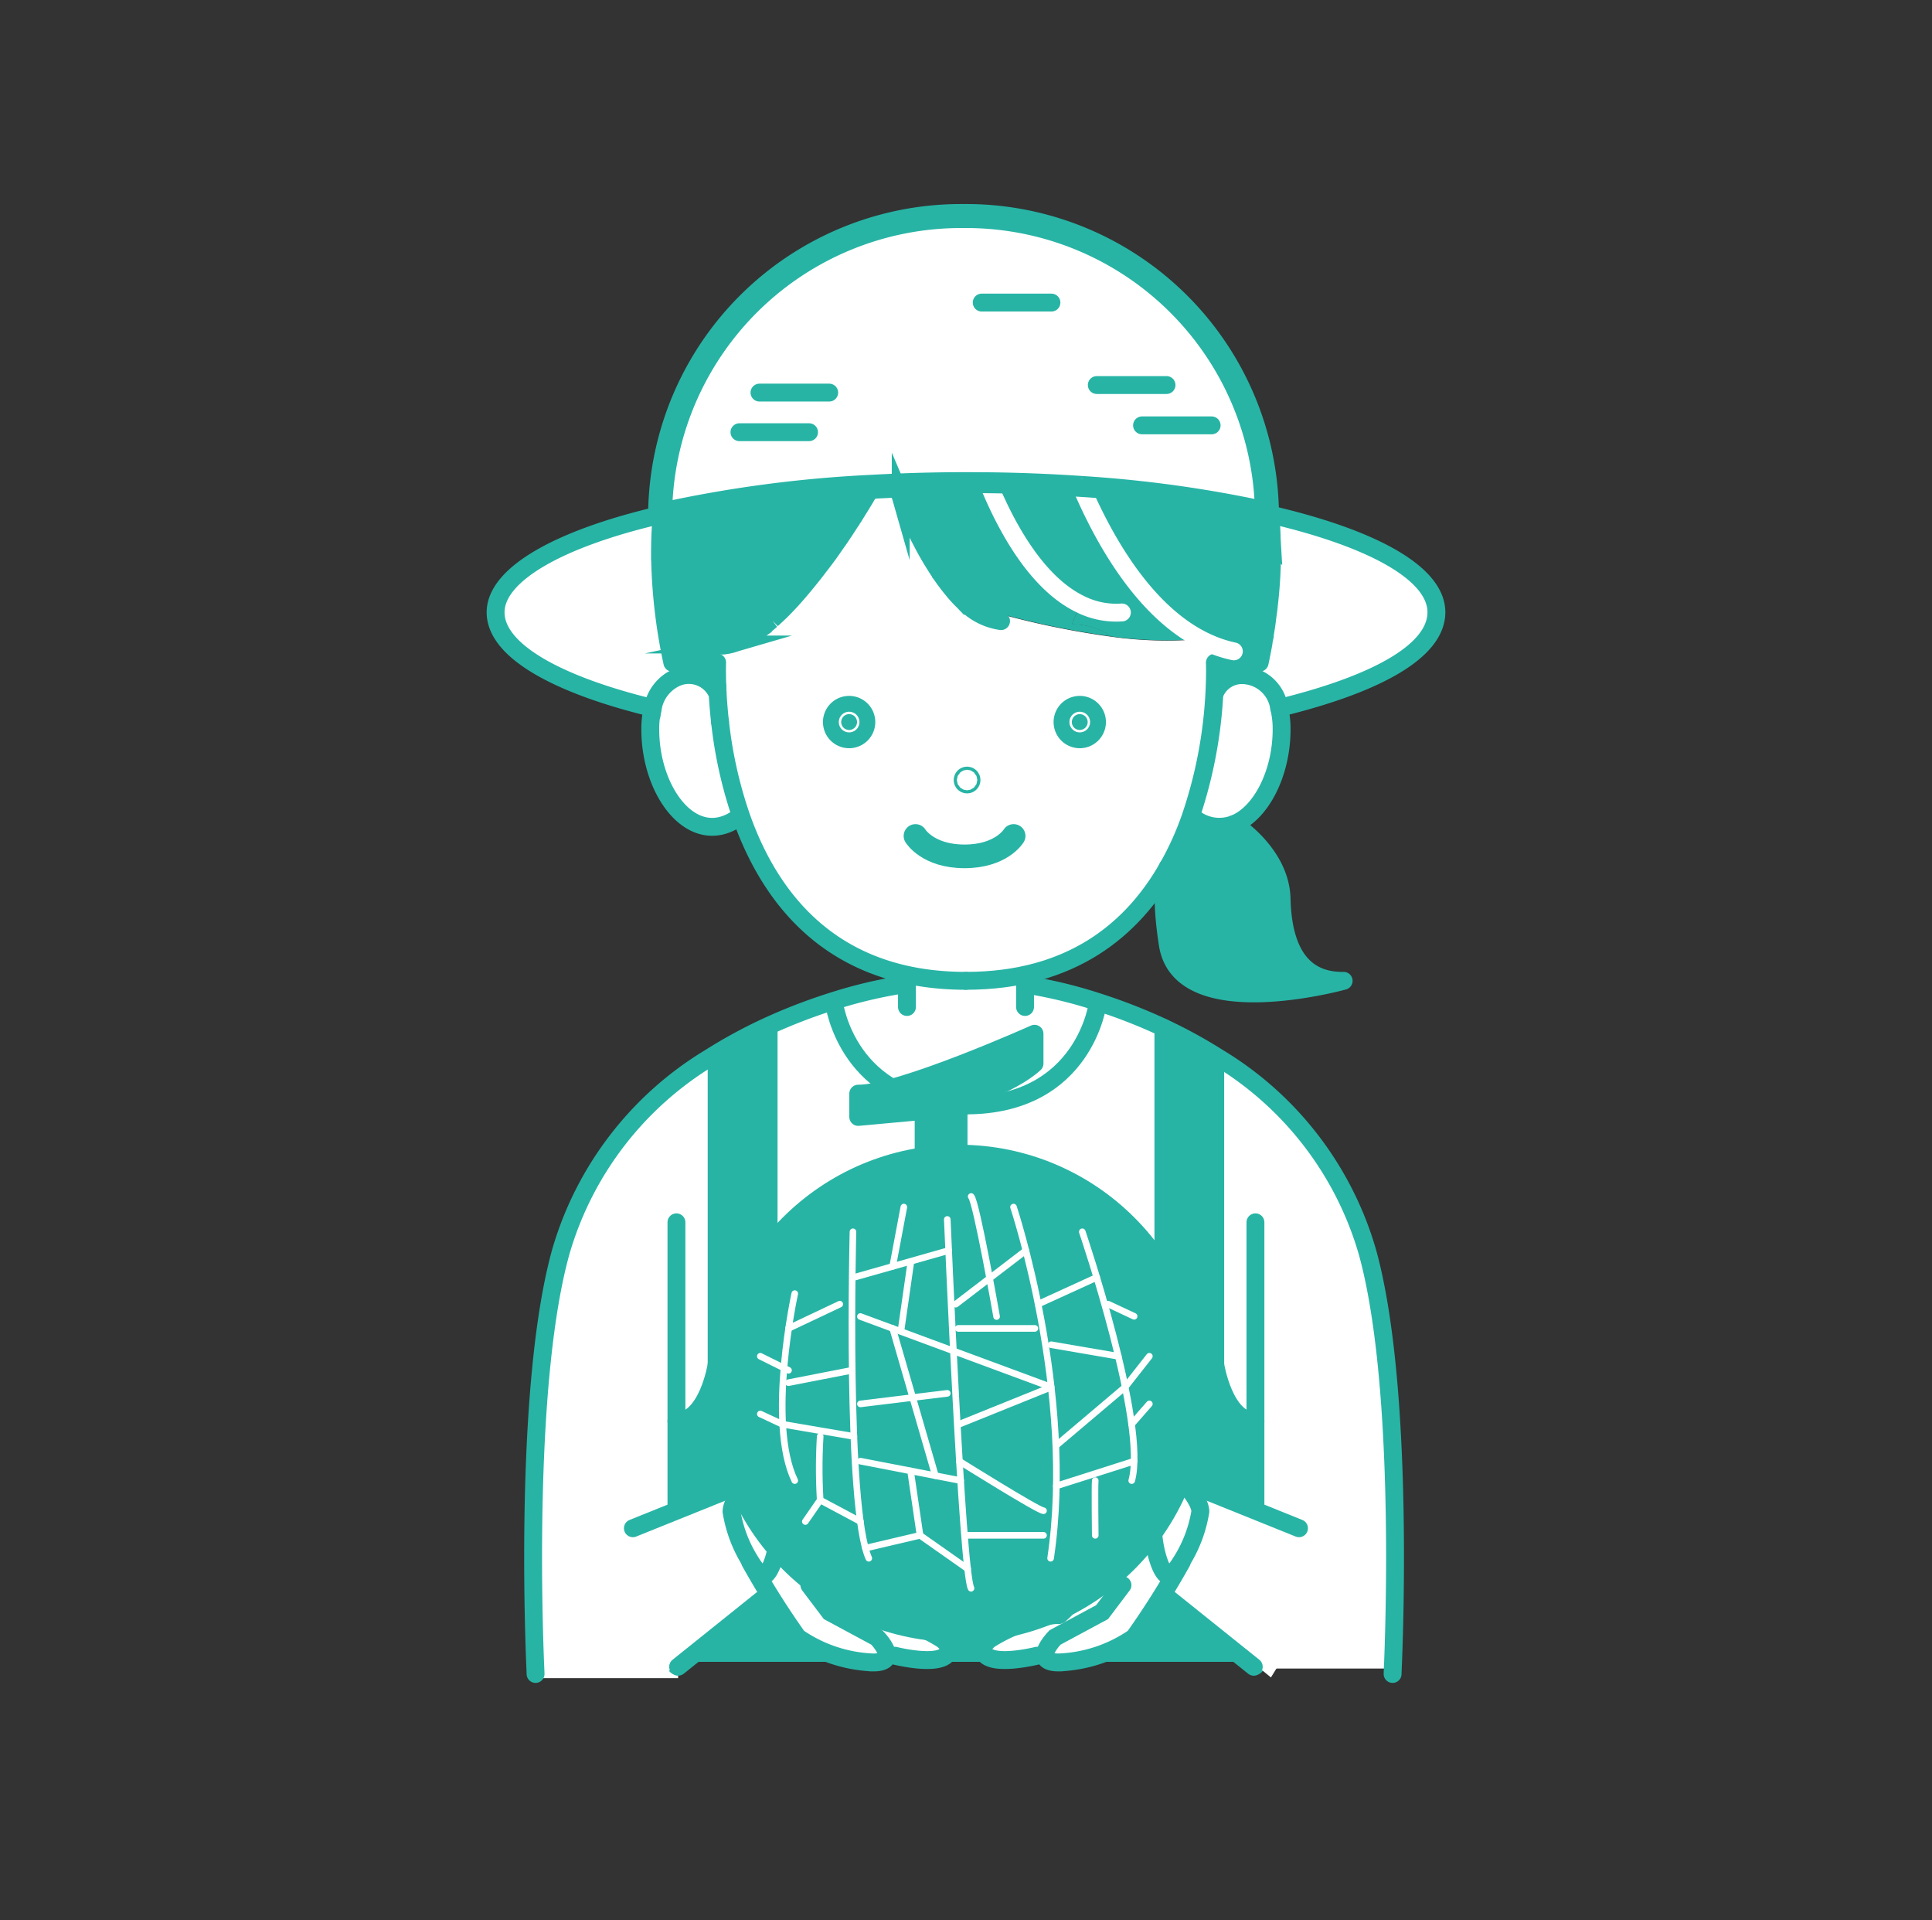 <svg xmlns="http://www.w3.org/2000/svg" xmlns:xlink="http://www.w3.org/1999/xlink" width="161" height="160" viewBox="0 0 161 160">
  <rect x="0" y="0" width="161" height="160" fill="#333333" stroke="none"/>
  <defs>
    <clipPath id="clip-path">
      <rect id="長方形_162" data-name="長方形 162" width="161" height="160" transform="translate(800 313)" fill="#fff" stroke="#707070" stroke-width="1"/>
    </clipPath>
  </defs>
  <g id="マスクグループ_25" data-name="マスクグループ 25" transform="translate(-800 -313)" clip-path="url(#clip-path)">
    <g id="レイヤー_1" data-name="レイヤー 1" transform="translate(840.55 330)">
      <g id="グループ_81" data-name="グループ 81">
        <g id="グループ_78" data-name="グループ 78">
          <g id="グループ_75" data-name="グループ 75">
            <g id="グループ_60" data-name="グループ 60">
              <g id="グループ_58" data-name="グループ 58">
                <path id="パス_144" data-name="パス 144" d="M64.07,101.42c-2.61,0-3.35-4.71-3.35-4.71V71.64l.23-.53A27.977,27.977,0,0,1,73.4,87.31c2.87,10.33,2.32,29.55,2.14,34.71H64.07Z" fill="#fff"/>
                <path id="パス_145" data-name="パス 145" d="M56.4,68.62a41.218,41.218,0,0,1,4.55,2.49l-.23.53V96.71H56.4V68.62h0Z" fill="#27b4a5"/>
                <path id="パス_146" data-name="パス 146" d="M64.07,101.42v20.04H15.82V101.42c2.61,0,3.35-4.71,3.35-4.71H60.72S61.46,101.42,64.07,101.42Z" fill="#27b4a5"/>
                <path id="パス_147" data-name="パス 147" d="M15.96,101.83v20.99H4.48c-.18-5.55-.73-24.76,2.14-35.1a27.778,27.778,0,0,1,11.85-15.8l.83.14V97.13s-.74,4.71-3.35,4.71Z" fill="#fff"/>
                <path id="パス_148" data-name="パス 148" d="M23.5,68.63V96.72H19.18V71.65l-.83-.14a39.517,39.517,0,0,1,5.15-2.89h0Z" fill="#27b4a5"/>
                <path id="パス_149" data-name="パス 149" d="M44.87,65.08h.32a38.588,38.588,0,0,1,5.76,1.41v.04s-1.07,8.57-11,8.57-10.99-8.57-10.99-8.57v-.04a39.3,39.3,0,0,1,5.75-1.42h.32v-2.5h9.84v2.5Z" fill="#fff"/>
                <path id="パス_150" data-name="パス 150" d="M56.4,95.74v.98H23.5V68.63h0a45.014,45.014,0,0,1,5.44-2.13v.04s1.07,8.57,11,8.57,10.99-8.57,10.99-8.57V66.5a45.585,45.585,0,0,1,5.46,2.13h0V95.74Z" fill="#fff"/>
              </g>
              <g id="グループ_59" data-name="グループ 59">
                <path id="パス_151" data-name="パス 151" d="M28.95,66.53s1.06,8.57,10.99,8.57" fill="none" stroke="#27b4a5" stroke-linecap="round" stroke-miterlimit="10" stroke-width="1.49"/>
                <path id="パス_152" data-name="パス 152" d="M15.82,84.84v36.95" fill="none" stroke="#27b4a5" stroke-linecap="round" stroke-miterlimit="10" stroke-width="1.49"/>
                <line id="線_26" data-name="線 26" y2="25.06" transform="translate(19.17 71.65)" fill="none" stroke="#27b4a5" stroke-linecap="round" stroke-miterlimit="10" stroke-width="1.49"/>
                <line id="線_27" data-name="線 27" y2="27.11" transform="translate(23.5 68.63)" fill="none" stroke="#27b4a5" stroke-linecap="round" stroke-miterlimit="10" stroke-width="1.49"/>
                <path id="パス_153" data-name="パス 153" d="M28.17,96.71h-9s-.74,4.71-3.35,4.71" fill="none" stroke="#27b4a5" stroke-linecap="round" stroke-miterlimit="10" stroke-width="1.49"/>
                <line id="線_28" data-name="線 28" x1="9.5" transform="translate(30.45 96.71)" fill="none" stroke="#27b4a5" stroke-linecap="round" stroke-miterlimit="10" stroke-width="1.49"/>
                <path id="パス_154" data-name="パス 154" d="M44.87,66.9V62.58H35.03V66.9" fill="none" stroke="#27b4a5" stroke-linecap="round" stroke-miterlimit="10" stroke-width="1.49"/>
                <path id="パス_155" data-name="パス 155" d="M45.19,65.08a38.588,38.588,0,0,1,5.76,1.41,46.152,46.152,0,0,1,5.45,2.13,41.218,41.218,0,0,1,4.55,2.49A27.977,27.977,0,0,1,73.4,87.31c2.87,10.33,2.32,29.55,2.14,34.15-.03.65-.04,1.01-.04,1.01" fill="none" stroke="#27b4a5" stroke-linecap="round" stroke-miterlimit="10" stroke-width="1.49"/>
                <path id="パス_156" data-name="パス 156" d="M50.94,66.53S49.89,75.1,39.95,75.1" fill="none" stroke="#27b4a5" stroke-linecap="round" stroke-miterlimit="10" stroke-width="1.49"/>
                <path id="パス_157" data-name="パス 157" d="M64.07,84.84v36.95" fill="none" stroke="#27b4a5" stroke-linecap="round" stroke-miterlimit="10" stroke-width="1.49"/>
                <line id="線_29" data-name="線 29" y2="25.06" transform="translate(60.72 71.65)" fill="none" stroke="#27b4a5" stroke-linecap="round" stroke-miterlimit="10" stroke-width="1.49"/>
                <line id="線_30" data-name="線 30" y2="27.11" transform="translate(56.4 68.63)" fill="none" stroke="#27b4a5" stroke-linecap="round" stroke-miterlimit="10" stroke-width="1.49"/>
                <path id="パス_158" data-name="パス 158" d="M39.95,96.71H60.72s.74,4.71,3.35,4.71" fill="none" stroke="#27b4a5" stroke-linecap="round" stroke-miterlimit="10" stroke-width="1.49"/>
              </g>
            </g>
            <path id="パス_159" data-name="パス 159" d="M34.39,65.08a38.588,38.588,0,0,0-5.76,1.41,46.152,46.152,0,0,0-5.45,2.13,41.218,41.218,0,0,0-4.55,2.49A27.977,27.977,0,0,0,6.18,87.31c-2.87,10.33-2.32,29.55-2.14,34.15.03.65.04,1.01.04,1.01" fill="none" stroke="#27b4a5" stroke-linecap="round" stroke-miterlimit="10" stroke-width="1.49"/>
            <g id="グループ_64" data-name="グループ 64">
              <g id="グループ_63" data-name="グループ 63">
                <g id="グループ_61" data-name="グループ 61">
                  <path id="パス_160" data-name="パス 160" d="M15.84,39.44a2.588,2.588,0,0,1,3.35,1.28h.05c.04.69.1,1.51.2,2.41a36.458,36.458,0,0,0,1.78,7.96l-.24.02c-3.73,2.69-7.35-2.03-7.35-7.33a7.3,7.3,0,0,1,.2-1.79,3.416,3.416,0,0,1,2-2.55Z" fill="#fff"/>
                  <path id="パス_161" data-name="パス 161" d="M60.64,40.71h.05a2.442,2.442,0,0,1,2.34-1.46,3.172,3.172,0,0,1,3.01,2.74,7.3,7.3,0,0,1,.2,1.79c0,3.63-1.7,6.99-3.97,7.88a3.433,3.433,0,0,1-3.39-.55l-.24-.02a37.965,37.965,0,0,0,1.99-10.37Z" fill="#fff"/>
                  <path id="パス_162" data-name="パス 162" d="M65.3,25.88c8.47,1.96,13.85,4.88,13.85,8.14s-5.06,6.01-13.1,7.97a3.164,3.164,0,0,0-3.01-2.74l1.37-1.04c.04-.21.09-.42.13-.63.07-.34.13-.67.19-.99.02-.11.04-.21.05-.32.03-.14.05-.29.07-.43.06-.38.12-.76.17-1.13.03-.18.05-.37.07-.55s.05-.37.07-.55l.06-.54c.04-.36.07-.72.1-1.07.1-1.33.14-2.61.11-3.83a4.1,4.1,0,0,0-.02-.5c-.01-.37-.03-.73-.06-1.09-.01-.2-.03-.39-.05-.58a.487.487,0,0,0-.01-.12Z" fill="#fff"/>
                  <path id="パス_163" data-name="パス 163" d="M14.53,26.68c-.01.16-.02.33-.03.5-.02.33-.03.66-.04.99,0,.26-.01.53-.01.79a45.14,45.14,0,0,0,1.03,9.24l.37,1.23a3.416,3.416,0,0,0-2,2.55C5.81,40.03.75,37.18.75,34.01s5.32-6.16,13.71-8.11l.13-.03c-.02.21-.04.42-.05.63,0,.06-.01.12-.01.18Z" fill="#fff"/>
                  <path id="パス_164" data-name="パス 164" d="M30.92,25.51c.46-.74.86-1.4,1.17-1.94a.031.031,0,0,1,.01-.02c.67-.04,1.35-.07,2.03-.1.06.15.12.3.18.46l.15.36a.355.355,0,0,0,.04.09c.08.21.17.42.27.64.46,1.08,1,2.23,1.6,3.36.06.11.12.23.18.34.28.51.58,1.02.89,1.5.06.09.12.18.17.27.08.12.16.24.24.35v.02c.08.12.16.23.25.35.06.09.13.17.19.26.19.25.38.5.58.73.06.08.13.15.19.23.05.06.1.11.15.17a10.054,10.054,0,0,0,.73.73h0a71.652,71.652,0,0,0,12.12,2.74,33.506,33.506,0,0,0,7.39.21,11.955,11.955,0,0,0,1.47.65l-.25,1.31s.04.96-.04,2.51A37.965,37.965,0,0,1,58.64,51.1a25.2,25.2,0,0,1-1.86,4.12.519.519,0,0,1-.03.05c-2.92,5.15-8,9.46-16.83,9.46-11.15,0-16.32-6.88-18.71-13.64a36.458,36.458,0,0,1-1.78-7.96c-.1-.9-.16-1.72-.2-2.41-.08-1.55-.04-2.51-.04-2.51l.05-1.41h.38a1.492,1.492,0,0,0,.21-.02,1.251,1.251,0,0,0,.19-.03,1.286,1.286,0,0,0,.19-.04l.14-.03a6.562,6.562,0,0,0,1.96-.93c.07-.05.15-.1.22-.15l.21-.15s.02-.01.02-.02c.14-.1.27-.2.41-.31a.265.265,0,0,0,.06-.05c.12-.1.25-.2.37-.31a1.661,1.661,0,0,0,.14-.13c.13-.11.25-.23.37-.34s.23-.21.34-.32l.15-.15c.28-.28.56-.57.84-.88.05-.05.09-.1.14-.16.58-.64,1.15-1.33,1.69-2.03l.21-.27c.09-.12.17-.23.26-.34s.17-.23.26-.34c.34-.46.67-.92.99-1.37.08-.12.16-.23.24-.34l.57-.84c.11-.17.22-.33.32-.49.07-.11.14-.21.21-.32,0-.01.01-.02.02-.03.05-.08.11-.17.16-.25s.1-.16.16-.25l.24-.39Z" fill="#fff"/>
                  <path id="パス_165" data-name="パス 165" d="M14.59,25.88l-.13.03v-.03A25.078,25.078,0,0,1,39.74,1,25.072,25.072,0,0,1,65.03,25.81a102.348,102.348,0,0,0-15.42-2.15h0c-2.5-.17-5.09-.28-7.76-.31-.63,0-1.26-.01-1.9-.01-1.97,0-3.91.04-5.81.12-.68.03-1.36.06-2.03.1h0A104.646,104.646,0,0,0,14.6,25.88Z" fill="#fff" stroke="#27b4a5" stroke-linejoin="round" stroke-width="2"/>
                  <path id="パス_166" data-name="パス 166" d="M64.73,36.58c.02-.11.04-.21.05-.32A3.063,3.063,0,0,0,64.73,36.58Z" fill="#f5ad54"/>
                  <path id="パス_167" data-name="パス 167" d="M49.6,23.66a102.348,102.348,0,0,1,15.42,2.15c.09.02.18.04.28.06,0,.04.01.08.01.12.02.19.03.39.05.58.03.36.05.72.06,1.09,0,.17.01.33.02.5.03,1.22-.01,2.49-.11,3.83-.03.35-.06.71-.1,1.07l-.06.54c-.02.18-.04.37-.07.55s-.05.37-.07.55c-.05.37-.11.75-.17,1.13-.02.14-.05.29-.07.43a3.063,3.063,0,0,0-.05.32c-.06.33-.12.66-.19.99-.04.21-.08.42-.13.63l-1.37,1.04a2.45,2.45,0,0,0-2.34,1.47h-.05c.08-1.55.04-2.51.04-2.51l.25-1.31a11.322,11.322,0,0,1-1.47-.65c-4.84-2.55-8.06-8.4-9.86-12.58Z" fill="#27b4a5"/>
                  <path id="パス_168" data-name="パス 168" d="M71.42,64.72S57.85,68.5,56.77,61.7c-.72-4.57-.14-6.15,0-6.44a.519.519,0,0,0,.03-.05,26.493,26.493,0,0,0,1.86-4.12l.24.02a3.43,3.43,0,0,0,3.39.55h0s3.88,2.42,3.97,6.24,1.36,6.89,5.17,6.83Z" fill="#27b4a5"/>
                  <path id="パス_169" data-name="パス 169" d="M49.6,23.66c1.8,4.18,5.03,10.04,9.86,12.58a34.112,34.112,0,0,1-7.39-.21,5.584,5.584,0,0,0-3.3-1l.69-1.69c-3.67-1.78-6.2-6.52-7.62-9.98,2.67.03,5.26.14,7.76.31h0Z" fill="#27b4a5"/>
                  <path id="パス_170" data-name="パス 170" d="M38.29,31.44c.19.25.38.5.58.73-.2-.23-.39-.48-.58-.73Z" fill="#f5ad54"/>
                  <path id="パス_171" data-name="パス 171" d="M34.14,23.46c1.89-.08,3.83-.12,5.81-.12.63,0,1.27,0,1.9.01,1.43,3.47,3.95,8.2,7.62,9.98l-.69,1.69a5.584,5.584,0,0,1,3.3,1,70.566,70.566,0,0,1-12.12-2.74h0a8.381,8.381,0,0,1-.73-.73c-.05-.06-.1-.11-.15-.17a2.11,2.11,0,0,1-.19-.23c-.2-.23-.39-.48-.58-.73-.06-.08-.13-.17-.19-.26-.08-.11-.16-.23-.25-.35v-.02c-.08-.12-.16-.23-.24-.35-.06-.09-.12-.18-.17-.27-.31-.48-.61-.99-.89-1.5-.06-.11-.12-.22-.18-.34-.6-1.12-1.14-2.28-1.6-3.36-.09-.21-.18-.43-.27-.64a.355.355,0,0,0-.04-.09l-.15-.36c-.06-.16-.12-.31-.18-.46Z" fill="#27b4a5"/>
                  <path id="パス_172" data-name="パス 172" d="M32.1,23.55h0a.031.031,0,0,1-.01.02v-.02Z" fill="#f5ad54"/>
                  <path id="パス_173" data-name="パス 173" d="M27.76,30.14c.09-.12.17-.23.26-.34C27.94,29.92,27.85,30.03,27.76,30.14Z" fill="#f5ad54"/>
                  <path id="パス_174" data-name="パス 174" d="M19.19,40.72a2.6,2.6,0,0,0-3.35-1.28l-.37-1.23a45.14,45.14,0,0,1-1.03-9.24c0-.27,0-.53.01-.79,0-.34.02-.67.04-.99,0-.17.02-.34.03-.5a1.087,1.087,0,0,1,.01-.18c.01-.21.03-.42.05-.63a104.79,104.79,0,0,1,17.51-2.32v.02c-.32.54-.71,1.21-1.17,1.94l-.24.39c-.05.08-.1.17-.16.25s-.11.17-.16.25c0,.01-.02.02-.02.03-.07.1-.14.21-.21.32-.1.16-.21.32-.32.49-.18.27-.37.56-.57.84-.08.11-.16.23-.24.34-.31.46-.64.92-.99,1.37-.08.11-.17.23-.26.34s-.17.23-.26.34l-.21.27c-.55.7-1.12,1.39-1.69,2.03-.05.05-.09.1-.14.16-.28.3-.56.6-.84.88l-.15.15c-.12.11-.23.22-.34.32l-.37.34a.864.864,0,0,0-.14.13c-.13.1-.25.21-.37.31-.02.02-.04.03-.06.05-.14.11-.27.21-.41.31,0,0-.02.01-.02.02l-.21.15c-.07.05-.15.1-.22.15a6.562,6.562,0,0,1-1.96.93l-.14.03a1.286,1.286,0,0,1-.19.04l-.19.03a1.492,1.492,0,0,1-.21.02h-.38l-.05,1.41s-.04.96.04,2.51h-.05Z" fill="#27b4a5"/>
                </g>
                <g id="グループ_62" data-name="グループ 62">
                  <path id="パス_175" data-name="パス 175" d="M19.25,40.71c-.08-1.55-.04-2.51-.04-2.51" fill="none" stroke="#27b4a5" stroke-linecap="round" stroke-miterlimit="10" stroke-width="1.49"/>
                  <path id="パス_176" data-name="パス 176" d="M39.94,64.72c-11.15,0-16.32-6.88-18.71-13.64a36.458,36.458,0,0,1-1.78-7.96" fill="none" stroke="#27b4a5" stroke-linecap="round" stroke-miterlimit="10" stroke-width="1.49"/>
                  <path id="パス_177" data-name="パス 177" d="M20.99,51.11c-3.73,2.69-7.35-2.03-7.35-7.33a7.3,7.3,0,0,1,.2-1.79" fill="none" stroke="#27b4a5" stroke-linecap="round" stroke-miterlimit="10" stroke-width="1.49"/>
                  <path id="パス_178" data-name="パス 178" d="M14.59,25.88c-.02.21-.04.42-.05.63,0,.06-.01.12-.01.18-.01.16-.02.33-.03.5-.02.33-.03.66-.04.99,0,.26-.01.53-.01.79a45.14,45.14,0,0,0,1.03,9.24" fill="none" stroke="#27b4a5" stroke-linecap="round" stroke-miterlimit="10" stroke-width="1.49"/>
                  <path id="パス_179" data-name="パス 179" d="M56.77,55.26c-2.92,5.15-8,9.46-16.83,9.46" fill="none" stroke="#27b4a5" stroke-linecap="round" stroke-miterlimit="10" stroke-width="1.49"/>
                  <path id="パス_180" data-name="パス 180" d="M60.69,38.21s.04.96-.04,2.51a37.965,37.965,0,0,1-1.99,10.37,25.2,25.2,0,0,1-1.86,4.12" fill="none" stroke="#27b4a5" stroke-linecap="round" stroke-miterlimit="10" stroke-width="1.49"/>
                  <path id="パス_181" data-name="パス 181" d="M60.7,40.72a2.45,2.45,0,0,1,2.34-1.47,3.172,3.172,0,0,1,3.01,2.74,7.3,7.3,0,0,1,.2,1.79c0,3.63-1.7,6.99-3.97,7.88a3.433,3.433,0,0,1-3.39-.55" fill="none" stroke="#27b4a5" stroke-linecap="round" stroke-miterlimit="10" stroke-width="1.49"/>
                  <path id="パス_182" data-name="パス 182" d="M65.3,25.88s.01.08.01.12c.02.19.04.39.05.58.03.36.05.72.06,1.09,0,.17.01.33.02.5A35.856,35.856,0,0,1,65.33,32c-.03.35-.06.71-.1,1.07l-.06.54c-.02.18-.04.37-.07.55s-.05.37-.07.55c-.05.37-.11.75-.17,1.13-.02.14-.05.29-.07.43a3.063,3.063,0,0,0-.05.32c-.06.33-.12.66-.19.99-.04.21-.08.42-.13.63" fill="none" stroke="#27b4a5" stroke-linecap="round" stroke-miterlimit="10" stroke-width="1.49"/>
                  <path id="パス_183" data-name="パス 183" d="M39.95,33.3a5.191,5.191,0,0,0,2.92,1.45" fill="none" stroke="#27b4a5" stroke-linecap="round" stroke-miterlimit="10" stroke-width="1.49"/>
                  <path id="パス_184" data-name="パス 184" d="M39.95,33.3a8.381,8.381,0,0,1-.73-.73c-.05-.06-.1-.11-.15-.17a2.11,2.11,0,0,1-.19-.23c-.2-.23-.39-.48-.58-.73-.06-.08-.13-.17-.19-.26-.08-.11-.16-.23-.25-.35v-.02c-.08-.12-.16-.23-.24-.35-.06-.09-.12-.18-.17-.27-.31-.48-.61-.99-.89-1.5-.06-.11-.12-.22-.18-.34-.6-1.12-1.14-2.28-1.6-3.36-.09-.21-.18-.43-.27-.64a.355.355,0,0,0-.04-.09l-.15-.36c-.06-.16-.12-.31-.18-.46" fill="none" stroke="#27b4a5" stroke-linecap="round" stroke-miterlimit="10" stroke-width="1.49"/>
                  <path id="パス_185" data-name="パス 185" d="M41.84,23.35c1.43,3.47,3.95,8.2,7.62,9.98a6.707,6.707,0,0,0,3.48.7" fill="none" stroke="#fff" stroke-linecap="round" stroke-miterlimit="10" stroke-width="1.49"/>
                  <path id="パス_186" data-name="パス 186" d="M49.6,23.66c1.8,4.18,5.03,10.04,9.86,12.58a11.955,11.955,0,0,0,1.47.65,10.247,10.247,0,0,0,1.34.38" fill="none" stroke="#fff" stroke-linecap="round" stroke-miterlimit="10" stroke-width="1.49"/>
                  <path id="パス_187" data-name="パス 187" d="M32.1,23.55v.02c-.32.54-.71,1.21-1.17,1.94l-.24.39c-.05.08-.1.17-.16.25s-.11.17-.16.25c0,.01-.02.02-.02.03-.07.1-.14.21-.21.32-.1.16-.21.32-.32.49-.18.27-.37.56-.57.84-.08.11-.16.23-.24.34-.31.46-.64.92-.99,1.37-.08.11-.17.23-.26.34s-.17.23-.26.34l-.21.27c-.55.7-1.12,1.39-1.69,2.03-.05.05-.09.1-.14.16-.28.3-.56.6-.84.88l-.15.15c-.12.11-.23.22-.34.32l-.37.34a.864.864,0,0,0-.14.13c-.13.11-.25.21-.37.31-.02.02-.04.03-.06.05-.14.11-.27.21-.41.31,0,0-.02.01-.02.02l-.21.15c-.07.05-.15.1-.22.15a6.562,6.562,0,0,1-1.96.93l-.14.03a1.286,1.286,0,0,1-.19.04l-.19.03a1.492,1.492,0,0,1-.21.02H19.2" fill="none" stroke="#27b4a5" stroke-linecap="round" stroke-miterlimit="10" stroke-width="1.49"/>
                  <path id="パス_188" data-name="パス 188" d="M62.28,51.66s3.88,2.42,3.97,6.23,1.36,6.89,5.17,6.83c0,0-13.57,3.78-14.65-3.02-.72-4.57-.14-6.15,0-6.44a.519.519,0,0,0,.03-.05" fill="none" stroke="#27b4a5" stroke-linecap="round" stroke-linejoin="round" stroke-width="1.49"/>
                  <path id="パス_189" data-name="パス 189" d="M19.45,43.13c-.1-.9-.16-1.72-.2-2.41H19.2a2.6,2.6,0,0,0-3.35-1.28,3.416,3.416,0,0,0-2,2.55C5.81,40.04.75,37.19.75,34.02s5.32-6.16,13.71-8.11l.13-.03A104.79,104.79,0,0,1,32.1,23.56h0c.67-.04,1.35-.07,2.03-.1,1.89-.08,3.83-.12,5.81-.12.63,0,1.27,0,1.9.01,2.67.03,5.26.14,7.76.31h0a102.348,102.348,0,0,1,15.42,2.15c.09.02.18.04.28.06,8.47,1.96,13.85,4.88,13.85,8.14s-5.06,6.01-13.1,7.97" fill="none" stroke="#27b4a5" stroke-linecap="round" stroke-miterlimit="10" stroke-width="1.49"/>
                </g>
              </g>
              <line id="線_31" data-name="線 31" x2="5.8" transform="translate(21.07 19.01)" fill="none" stroke="#27b4a5" stroke-linecap="round" stroke-miterlimit="10" stroke-width="1.49"/>
              <line id="線_32" data-name="線 32" x2="5.81" transform="translate(22.74 15.71)" fill="none" stroke="#27b4a5" stroke-linecap="round" stroke-miterlimit="10" stroke-width="1.49"/>
              <line id="線_33" data-name="線 33" x2="5.81" transform="translate(41.26 8.21)" fill="none" stroke="#27b4a5" stroke-linecap="round" stroke-miterlimit="10" stroke-width="1.49"/>
              <line id="線_34" data-name="線 34" x2="5.81" transform="translate(50.85 15.08)" fill="none" stroke="#27b4a5" stroke-linecap="round" stroke-miterlimit="10" stroke-width="1.49"/>
              <line id="線_35" data-name="線 35" x2="5.8" transform="translate(54.62 18.44)" fill="none" stroke="#27b4a5" stroke-linecap="round" stroke-miterlimit="10" stroke-width="1.49"/>
            </g>
            <g id="グループ_69" data-name="グループ 69">
              <g id="グループ_65" data-name="グループ 65">
                <path id="パス_190" data-name="パス 190" d="M24.28,105.46l1.27,8.24-11.02,9.06L7.91,112.07Z" fill="#fff"/>
                <path id="パス_191" data-name="パス 191" d="M15.96,121.87l8.72-6.99-.4-9.42-12.09,4.87" fill="none" stroke="#27b4a5" stroke-linecap="round" stroke-linejoin="round" stroke-width="1.49"/>
              </g>
              <g id="グループ_68" data-name="グループ 68">
                <g id="グループ_66" data-name="グループ 66">
                  <path id="パス_192" data-name="パス 192" d="M33.58,117.79l1.03-1.43h0s1.09.04,2.3.15c1.37.12,2.89.34,3.14.7a1.534,1.534,0,0,1-1.74,2.24l-.33.16a13.957,13.957,0,0,0-4.4-1.82Z" fill="#fff"/>
                  <path id="パス_193" data-name="パス 193" d="M32.26,117.56a4.284,4.284,0,0,1,1.32.22,13.958,13.958,0,0,1,4.4,1.82c.37.3.58.6.52.9-.27,1.51-4.49.45-4.49.45l-.78.25c.47-.58-.72-1.79-.72-1.79l-1.06-.57.66-1.33c.06.04.11.05.14.03Z" fill="#fff"/>
                  <path id="パス_194" data-name="パス 194" d="M34.62,116.36l-1.03,1.43a3.991,3.991,0,0,0-1.32-.22c-.03.02-.08,0-.14-.03l-.66,1.33,1.06.57s1.2,1.22.72,1.79c-.15.18-.48.3-1.07.29a11.867,11.867,0,0,1-6.24-2.09,67.843,67.843,0,0,1-3.96-6.27l.03-.02a11.109,11.109,0,0,1-1.59-4.19c.03-1.33,2.7-3.75,2.7-3.75a2.85,2.85,0,0,1,3.63.36c2.02,1.65,5.38,3.51,6.57,5.7a9.744,9.744,0,0,0,1.94,2.79s2.36.02,2.76.41,1.56,1.37.44,1.6l-1.55.46c-1.21-.11-2.3-.15-2.3-.15h0Z" fill="#fff"/>
                </g>
                <g id="グループ_67" data-name="グループ 67">
                  <path id="パス_195" data-name="パス 195" d="M24.3,109.51c.25,1.25-.33,4.17-1.07,4.7-.28.2-.75-.31-1.23-1.09a11.109,11.109,0,0,1-1.59-4.19c.03-1.33,2.7-3.75,2.7-3.75a2.85,2.85,0,0,1,3.63.36c2.02,1.65,5.38,3.51,6.57,5.7a9.744,9.744,0,0,0,1.94,2.79s2.36.02,2.76.41,1.56,1.37.44,1.6" fill="none" stroke="#27b4a5" stroke-linecap="round" stroke-miterlimit="10" stroke-width="1.49"/>
                  <path id="パス_196" data-name="パス 196" d="M32.25,114.51l2.37,1.85h0s1.09.04,2.3.15c1.37.12,2.89.34,3.14.7a1.534,1.534,0,0,1-1.74,2.24" fill="none" stroke="#27b4a5" stroke-linecap="round" stroke-miterlimit="10" stroke-width="1.49"/>
                  <path id="パス_197" data-name="パス 197" d="M29.98,115.18a18.977,18.977,0,0,0,2.15,2.35c.06.04.11.05.14.03a4.284,4.284,0,0,1,1.32.22,13.958,13.958,0,0,1,4.4,1.82c.37.3.58.6.52.9-.27,1.51-4.49.45-4.49.45" fill="none" stroke="#27b4a5" stroke-linecap="round" stroke-miterlimit="10" stroke-width="1.49"/>
                  <path id="パス_198" data-name="パス 198" d="M26.9,115.07l1.7,2.25,2.86,1.54,1.06.57s1.2,1.22.72,1.79c-.15.18-.48.3-1.07.29a11.867,11.867,0,0,1-6.24-2.09,67.843,67.843,0,0,1-3.96-6.27h0" fill="none" stroke="#27b4a5" stroke-linecap="round" stroke-miterlimit="10" stroke-width="1.49"/>
                </g>
              </g>
            </g>
            <g id="グループ_74" data-name="グループ 74">
              <g id="グループ_70" data-name="グループ 70">
                <path id="パス_199" data-name="パス 199" d="M55.61,105.46l-1.28,8.24,11.03,9.06,6.62-10.69Z" fill="#fff"/>
                <path id="パス_200" data-name="パス 200" d="M63.93,121.87l-8.72-6.99.4-9.42,12.09,4.87" fill="none" stroke="#27b4a5" stroke-linecap="round" stroke-linejoin="round" stroke-width="1.49"/>
              </g>
              <g id="グループ_73" data-name="グループ 73">
                <g id="グループ_71" data-name="グループ 71">
                  <path id="パス_201" data-name="パス 201" d="M46.31,117.79l-1.03-1.43h0s-1.09.04-2.3.15c-1.37.12-2.89.34-3.14.7a1.534,1.534,0,0,0,1.74,2.24l.33.16a13.957,13.957,0,0,1,4.4-1.82Z" fill="#fff"/>
                  <path id="パス_202" data-name="パス 202" d="M47.63,117.56a4.284,4.284,0,0,0-1.32.22,13.958,13.958,0,0,0-4.4,1.82c-.37.3-.58.6-.52.9.27,1.51,4.49.45,4.49.45l.78.25c-.47-.58.72-1.79.72-1.79l1.06-.57-.66-1.33c-.06.04-.11.05-.14.03Z" fill="#fff"/>
                  <path id="パス_203" data-name="パス 203" d="M45.27,116.36l1.03,1.43a3.991,3.991,0,0,1,1.32-.22c.03.02.08,0,.14-.03l.66,1.33-1.06.57s-1.2,1.22-.72,1.79c.15.18.48.3,1.07.29a11.867,11.867,0,0,0,6.24-2.09,67.842,67.842,0,0,0,3.96-6.27l-.03-.02a11.109,11.109,0,0,0,1.59-4.19c-.03-1.33-2.7-3.75-2.7-3.75a2.85,2.85,0,0,0-3.63.36c-2.02,1.65-5.38,3.51-6.57,5.7a9.744,9.744,0,0,1-1.94,2.79s-2.36.02-2.76.41-1.56,1.37-.44,1.6l1.55.46c1.21-.11,2.3-.15,2.3-.15h0Z" fill="#fff"/>
                </g>
                <g id="グループ_72" data-name="グループ 72">
                  <path id="パス_204" data-name="パス 204" d="M55.59,109.51c-.25,1.25.33,4.17,1.07,4.7.28.2.75-.31,1.23-1.09a11.109,11.109,0,0,0,1.59-4.19c-.03-1.33-2.7-3.75-2.7-3.75a2.85,2.85,0,0,0-3.63.36c-2.02,1.65-5.38,3.51-6.57,5.7a9.744,9.744,0,0,1-1.94,2.79s-2.36.02-2.76.41-1.56,1.37-.44,1.6" fill="none" stroke="#27b4a5" stroke-linecap="round" stroke-miterlimit="10" stroke-width="1.49"/>
                  <path id="パス_205" data-name="パス 205" d="M47.64,114.51l-2.37,1.85h0s-1.09.04-2.3.15c-1.37.12-2.89.34-3.14.7a1.534,1.534,0,0,0,1.74,2.24" fill="none" stroke="#27b4a5" stroke-linecap="round" stroke-miterlimit="10" stroke-width="1.49"/>
                  <path id="パス_206" data-name="パス 206" d="M49.91,115.18a18.976,18.976,0,0,1-2.15,2.35c-.06.04-.11.05-.14.03a4.284,4.284,0,0,0-1.32.22,13.958,13.958,0,0,0-4.4,1.82c-.37.3-.58.6-.52.9.27,1.51,4.49.45,4.49.45" fill="none" stroke="#27b4a5" stroke-linecap="round" stroke-miterlimit="10" stroke-width="1.49"/>
                  <path id="パス_207" data-name="パス 207" d="M52.99,115.07l-1.7,2.25-2.86,1.54-1.06.57s-1.2,1.22-.72,1.79c.15.18.48.3,1.07.29a11.867,11.867,0,0,0,6.24-2.09,67.842,67.842,0,0,0,3.96-6.27h0" fill="none" stroke="#27b4a5" stroke-linecap="round" stroke-miterlimit="10" stroke-width="1.49"/>
                </g>
              </g>
            </g>
          </g>
          <g id="グループ_77" data-name="グループ 77">
            <circle id="楕円形_4" data-name="楕円形 4" cx="19.98" cy="19.98" r="19.98" transform="translate(19.35 79.12)" fill="#27b4a5" stroke="#27b4a5" stroke-linecap="round" stroke-linejoin="round" stroke-width="1.49"/>
            <path id="パス_208" data-name="パス 208" d="M36.42,75.57v3.55h2.91V74.75s4.35-1.32,6.33-3.14V69.13s-11.22,5.03-14.69,4.99v1.94l5.45-.5Z" fill="#27b4a5" stroke="#27b4a5" stroke-linecap="round" stroke-linejoin="round" stroke-width="1.49"/>
            <g id="グループ_76" data-name="グループ 76">
              <path id="パス_209" data-name="パス 209" d="M43.91,83.57S49.06,99.09,47,112.83" fill="none" stroke="#fff" stroke-linecap="round" stroke-linejoin="round" stroke-width="0.55"/>
              <path id="パス_210" data-name="パス 210" d="M38.39,84.6s1.23,29.26,1.98,30.73" fill="none" stroke="#fff" stroke-linecap="round" stroke-linejoin="round" stroke-width="0.55"/>
              <path id="パス_211" data-name="パス 211" d="M30.53,85.63s-.59,22.93,1.32,27.2" fill="none" stroke="#fff" stroke-linecap="round" stroke-linejoin="round" stroke-width="0.55"/>
              <path id="パス_212" data-name="パス 212" d="M25.68,90.78s-2.35,10.73,0,15.58" fill="none" stroke="#fff" stroke-linecap="round" stroke-linejoin="round" stroke-width="0.55"/>
              <path id="パス_213" data-name="パス 213" d="M49.64,85.63s5.44,15.99,4.12,20.73" fill="none" stroke="#fff" stroke-linecap="round" stroke-linejoin="round" stroke-width="0.55"/>
              <path id="パス_214" data-name="パス 214" d="M31.15,92.69l15.9,5.88-7.66,3.09" fill="none" stroke="#fff" stroke-linecap="round" stroke-linejoin="round" stroke-width="0.55"/>
              <line id="線_36" data-name="線 36" x1="7.24" y2="0.88" transform="translate(31.15 99.09)" fill="none" stroke="#fff" stroke-linecap="round" stroke-linejoin="round" stroke-width="0.55"/>
              <line id="線_37" data-name="線 37" x2="8.36" y2="1.62" transform="translate(31.15 104.74)" fill="none" stroke="#fff" stroke-linecap="round" stroke-linejoin="round" stroke-width="0.55"/>
              <path id="パス_215" data-name="パス 215" d="M35.33,105.55l.79,5.37-4.55,1.07" fill="none" stroke="#fff" stroke-linecap="round" stroke-linejoin="round" stroke-width="0.55"/>
              <line id="線_38" data-name="線 38" x2="3.97" y2="2.79" transform="translate(36.12 110.92)" fill="none" stroke="#fff" stroke-linecap="round" stroke-linejoin="round" stroke-width="0.55"/>
              <line id="線_39" data-name="線 39" x1="5.28" y2="1.03" transform="translate(25.16 97.17)" fill="none" stroke="#fff" stroke-linecap="round" stroke-linejoin="round" stroke-width="0.55"/>
              <path id="パス_216" data-name="パス 216" d="M30.61,102.68l-5.98-1.02-1.82-.85" fill="none" stroke="#fff" stroke-linecap="round" stroke-linejoin="round" stroke-width="0.55"/>
              <path id="パス_217" data-name="パス 217" d="M27.8,102.68a43.681,43.681,0,0,0,0,5.3l3.35,1.79" fill="none" stroke="#fff" stroke-linecap="round" stroke-linejoin="round" stroke-width="0.55"/>
              <line id="線_40" data-name="線 40" x1="1.24" y2="1.79" transform="translate(26.56 107.98)" fill="none" stroke="#fff" stroke-linecap="round" stroke-linejoin="round" stroke-width="0.55"/>
              <line id="線_41" data-name="線 41" y1="4.47" x2="5.84" transform="translate(39.1 87.19)" fill="none" stroke="#fff" stroke-linecap="round" stroke-linejoin="round" stroke-width="0.55"/>
              <path id="パス_218" data-name="パス 218" d="M46.41,108.87c-.44-.01-7.02-4.13-7.02-4.13" fill="none" stroke="#fff" stroke-linecap="round" stroke-linejoin="round" stroke-width="0.55"/>
              <line id="線_42" data-name="線 42" x2="5.59" y2="0.96" transform="translate(47.05 95.04)" fill="none" stroke="#fff" stroke-linecap="round" stroke-linejoin="round" stroke-width="0.55"/>
              <line id="線_43" data-name="線 43" x1="4.88" y2="2.23" transform="translate(45.96 89.43)" fill="none" stroke="#fff" stroke-linecap="round" stroke-linejoin="round" stroke-width="0.55"/>
              <line id="線_44" data-name="線 44" x1="7.9" y2="2.24" transform="translate(30.61 87.19)" fill="none" stroke="#fff" stroke-linecap="round" stroke-linejoin="round" stroke-width="0.55"/>
              <line id="線_45" data-name="線 45" x2="3.56" y2="12.27" transform="translate(33.84 93.68)" fill="none" stroke="#fff" stroke-linecap="round" stroke-linejoin="round" stroke-width="0.55"/>
              <line id="線_46" data-name="線 46" x2="6.32" transform="translate(40.09 110.92)" fill="none" stroke="#fff" stroke-linecap="round" stroke-linejoin="round" stroke-width="0.55"/>
              <line id="線_47" data-name="線 47" y1="2.07" x2="6.49" transform="translate(47.47 104.74)" fill="none" stroke="#fff" stroke-linecap="round" stroke-linejoin="round" stroke-width="0.55"/>
              <line id="線_48" data-name="線 48" x1="6.39" transform="translate(39.3 93.68)" fill="none" stroke="#fff" stroke-linecap="round" stroke-linejoin="round" stroke-width="0.55"/>
              <path id="パス_219" data-name="パス 219" d="M40.38,82.69c.44.44,2.12,10,2.12,10" fill="none" stroke="#fff" stroke-linecap="round" stroke-linejoin="round" stroke-width="0.55"/>
              <line id="線_49" data-name="線 49" x1="4.27" y2="2.02" transform="translate(25.16 91.66)" fill="none" stroke="#fff" stroke-linecap="round" stroke-linejoin="round" stroke-width="0.55"/>
              <line id="線_50" data-name="線 50" x2="2.16" y2="1.01" transform="translate(51.8 91.66)" fill="none" stroke="#fff" stroke-linecap="round" stroke-linejoin="round" stroke-width="0.55"/>
              <path id="パス_220" data-name="パス 220" d="M55.23,96l-2.02,2.57-5.73,4.85" fill="none" stroke="#fff" stroke-linecap="round" stroke-linejoin="round" stroke-width="0.55"/>
              <line id="線_51" data-name="線 51" x1="1.48" y2="1.69" transform="translate(53.75 99.97)" fill="none" stroke="#fff" stroke-linecap="round" stroke-linejoin="round" stroke-width="0.55"/>
              <line id="線_52" data-name="線 52" x1="2.35" y1="1.17" transform="translate(22.81 96)" fill="none" stroke="#fff" stroke-linecap="round" stroke-linejoin="round" stroke-width="0.55"/>
              <line id="線_53" data-name="線 53" x1="0.77" y2="5.37" transform="translate(34.56 88.31)" fill="none" stroke="#fff" stroke-linecap="round" stroke-linejoin="round" stroke-width="0.55"/>
              <line id="線_54" data-name="線 54" y1="4.94" x2="0.93" transform="translate(33.84 83.57)" fill="none" stroke="#fff" stroke-linecap="round" stroke-linejoin="round" stroke-width="0.55"/>
              <path id="パス_221" data-name="パス 221" d="M50.72,106.36c-.05.44,0,4.56,0,4.56" fill="none" stroke="#fff" stroke-linecap="round" stroke-linejoin="round" stroke-width="0.55"/>
            </g>
          </g>
        </g>
        <g id="グループ_80" data-name="グループ 80">
          <g id="グループ_79" data-name="グループ 79">
            <path id="パス_222" data-name="パス 222" d="M50.09,43.16a.66.66,0,1,1-.66-.66A.659.659,0,0,1,50.09,43.16Z" fill="#27b4a5" stroke="#27b4a5" stroke-linecap="round" stroke-linejoin="round" stroke-width="3.04"/>
            <path id="パス_223" data-name="パス 223" d="M30.87,43.16a.66.66,0,1,1-.66-.66A.659.659,0,0,1,30.87,43.16Z" fill="#27b4a5" stroke="#27b4a5" stroke-linecap="round" stroke-linejoin="round" stroke-width="3.04"/>
            <circle id="楕円形_5" data-name="楕円形 5" cx="0.13" cy="0.13" r="0.13" transform="translate(39.91 47.86)" fill="#fff" stroke="#27b4a5" stroke-linecap="round" stroke-linejoin="round" stroke-width="1.97"/>
          </g>
          <path id="パス_224" data-name="パス 224" d="M43.92,52.65s-1.02,1.7-4.09,1.7-4.09-1.7-4.09-1.7" fill="none" stroke="#27b4a5" stroke-linecap="round" stroke-linejoin="round" stroke-width="1.97"/>
        </g>
      </g>
    </g>
  </g>
</svg>
